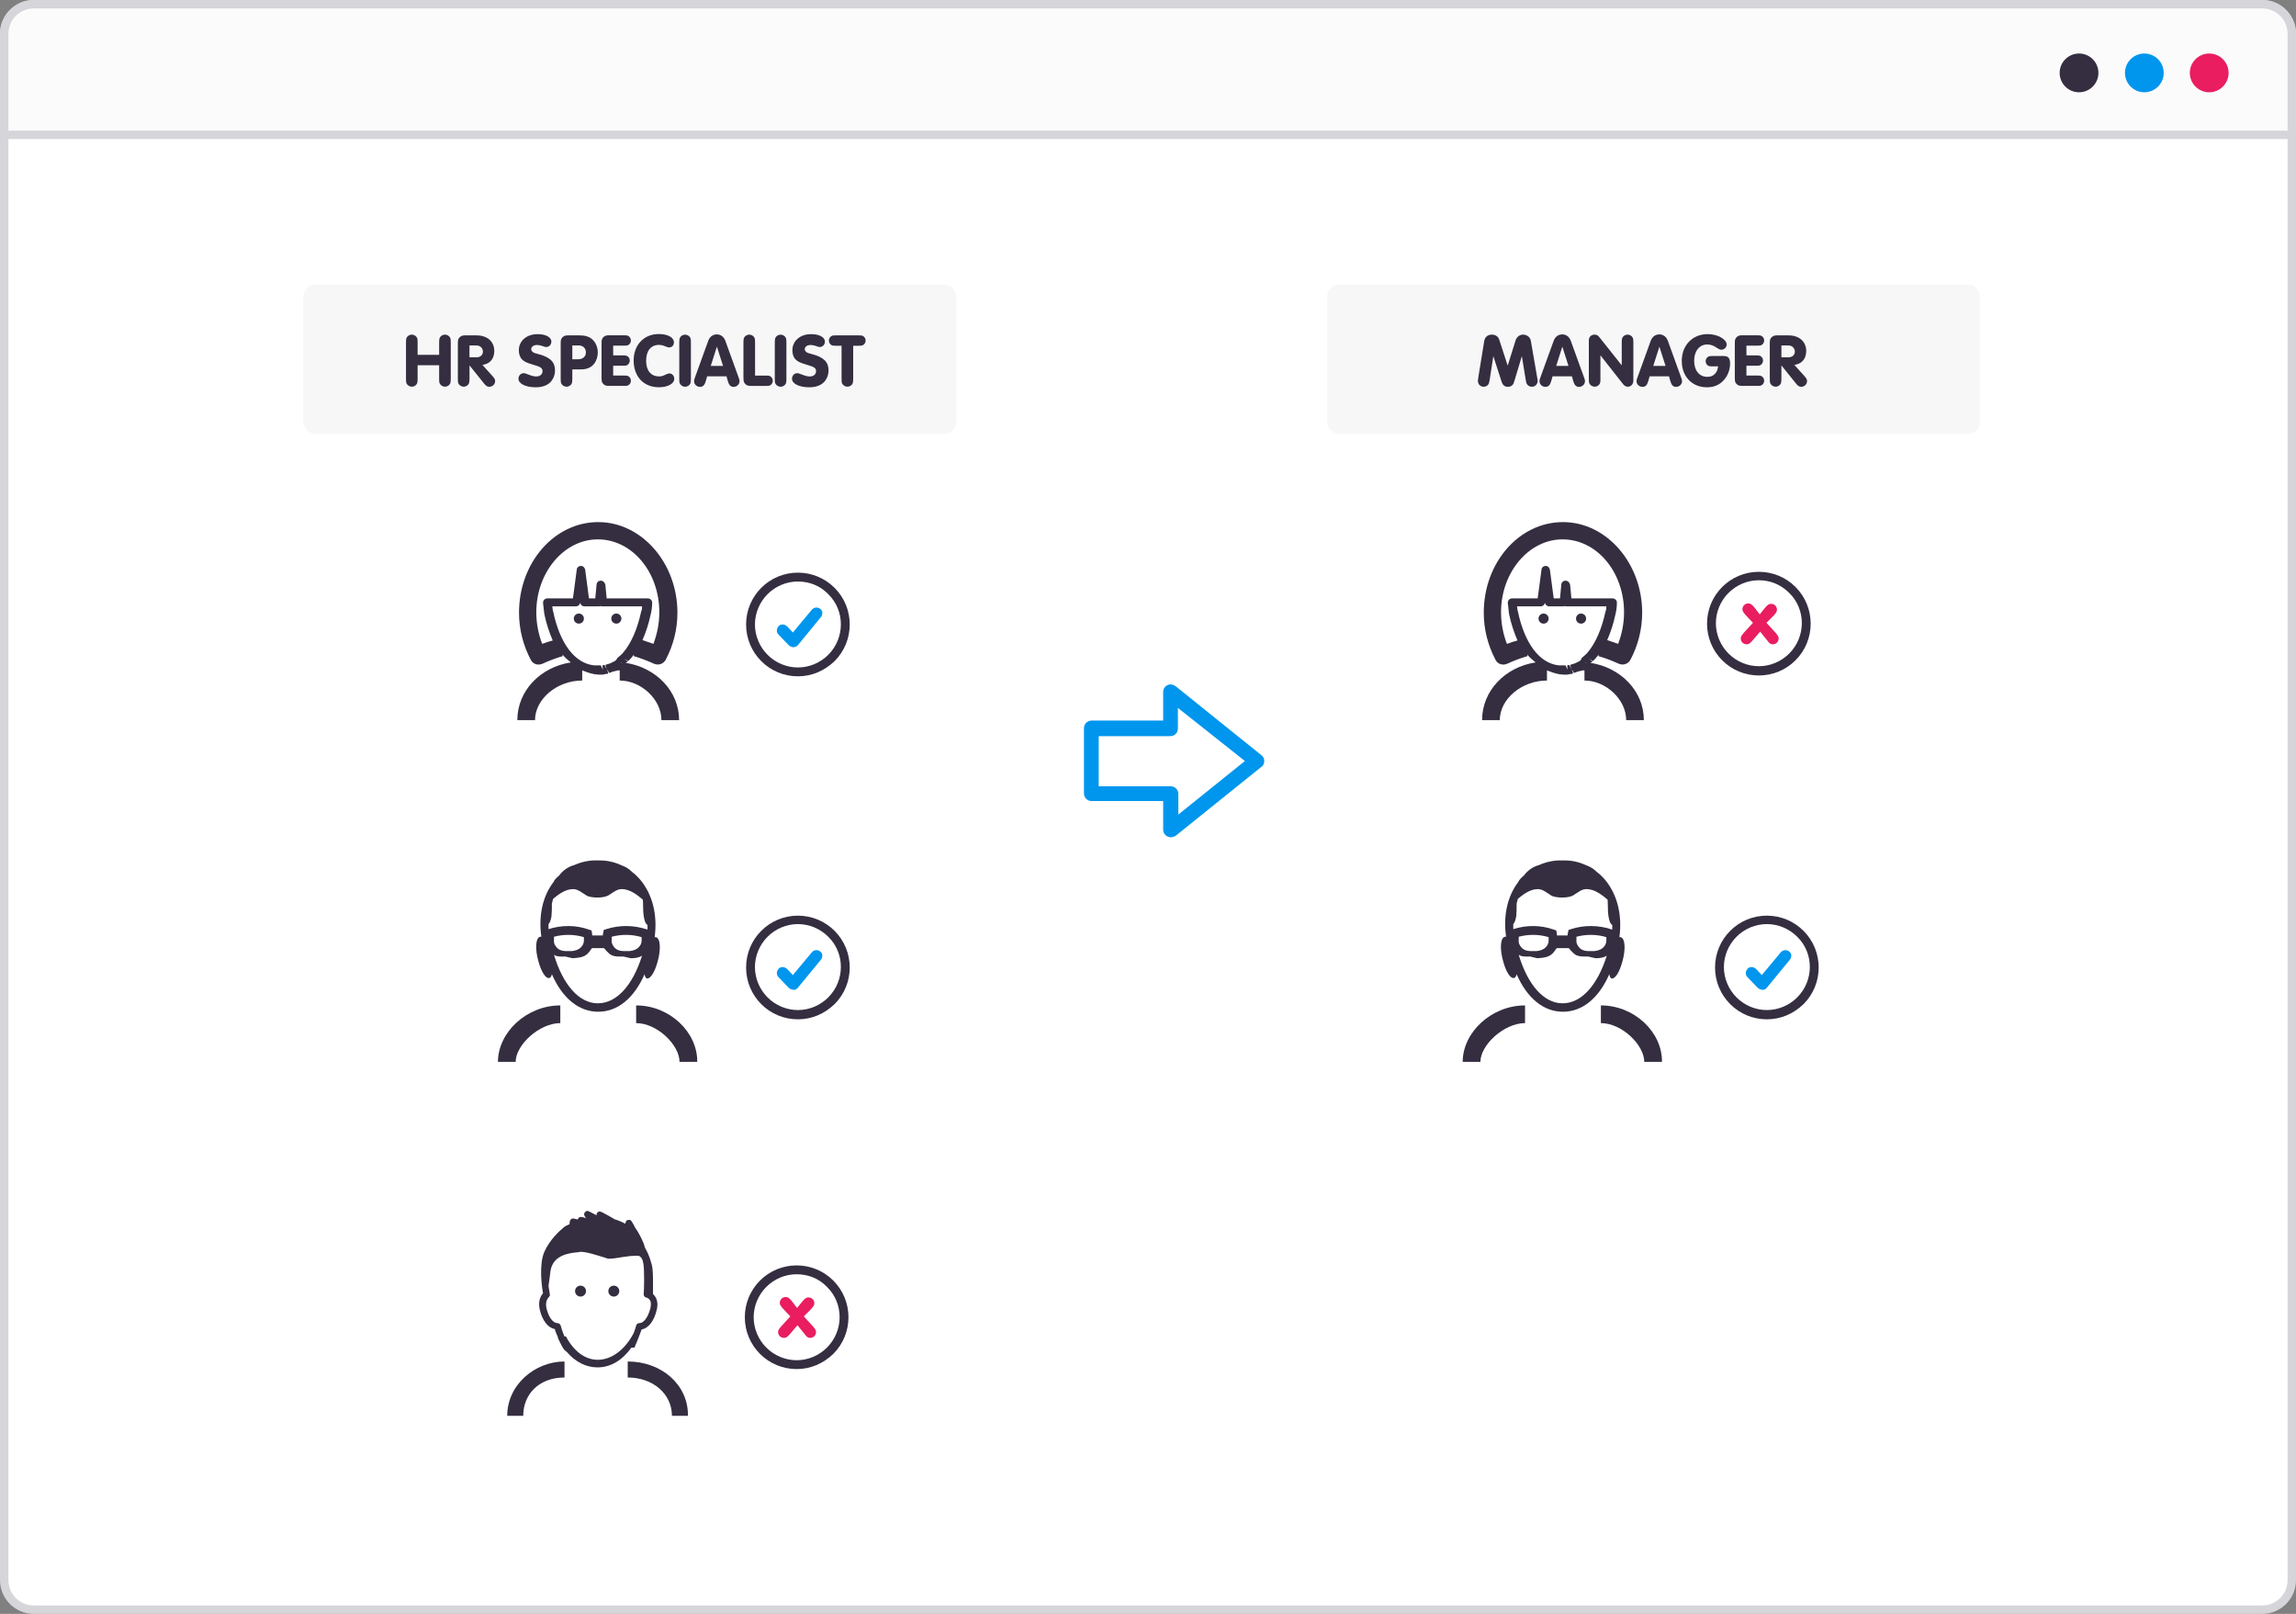 <?xml version="1.0" encoding="utf-8"?>
<!-- Generator: Adobe Illustrator 19.1.0, SVG Export Plug-In . SVG Version: 6.00 Build 0)  -->
<svg version="1.1" id="Layer_1" xmlns="http://www.w3.org/2000/svg" xmlns:xlink="http://www.w3.org/1999/xlink" x="0px" y="0px"
	 viewBox="-33 205 545 383" style="enable-background:new -33 205 545 383;" xml:space="preserve">
<rect x="-33" y="205" width="545" height="383" fill="#808080" stroke="none"/>
<style type="text/css">
	.st0{fill:#FFFFFF;}
	.st1{fill:#D6D5D9;}
	.st2{fill:#FBFBFB;}
	.st3{fill:#342E40;}
	.st4{fill:#0096EE;}
	.st5{fill:#E91D60;}
	.st6{fill:#F7F7F7;}
</style>
<path class="st0" d="M-25,587c-3.9,0-7-3.1-7-7V213c0-3.9,3.1-7,7-7h529c3.9,0,7,3.1,7,7v367c0,3.9-3.1,7-7,7H-25z"/>
<path class="st1" d="M504,207c3.3,0,6,2.7,6,6v367c0,3.3-2.7,6-6,6H-25c-3.3,0-6-2.7-6-6V213c0-3.3,2.7-6,6-6H504 M504,205H-25
	c-4.4,0-8,3.6-8,8v367c0,4.4,3.6,8,8,8h529c4.4,0,8-3.6,8-8V213C512,208.6,508.4,205,504,205z"/>
<path class="st2" d="M-32,237v-24c0-3.9,3.1-7,7-7h529c3.9,0,7,3.1,7,7v24H-32z"/>
<path class="st1" d="M504,207c3.3,0,6,2.7,6,6v17v6H-31v-6v-17c0-3.3,2.7-6,6-6H504 M504,205H-25c-4.4,0-8,3.6-8,8v17
	c0,4.4,0,3.8,0,8h545c0-5.6,0-3.6,0-8v-17C512,208.6,508.4,205,504,205z"/>
<circle class="st3" cx="460.5" cy="222.3" r="4.6"/>
<circle class="st4" cx="476" cy="222.3" r="4.6"/>
<circle class="st5" cx="491.4" cy="222.3" r="4.6"/>
<g>
	<path class="st6" d="M191,308H42c-1.7,0-3-1.3-3-3v-29.5c0-1.7,1.3-3,3-3h149c1.6,0,3,1.3,3,3V305C194,306.7,192.6,308,191,308"/>
	<path class="st6" d="M434,308H285c-1.6,0-3-1.3-3-3v-29.5c0-1.7,1.4-3,3-3h149c1.6,0,3,1.3,3,3V305C437,306.7,435.6,308,434,308"/>
</g>
<g>
	<path class="st3" d="M115.5,362.3c0.1-0.1,0.3-0.1,0.5-0.3l-0.8-0.7l0.9,0.6c0.2-0.2,0.3-0.3,0.5-0.5c0.3-0.3,0.6-0.7,0.9-1.1
		l-0.1,0.4c1.7,0.5,3.3,1.1,4.8,1.8c0.3,0.1,0.6,0.2,0.9,0.2c0.8,0,1.5-0.4,1.9-1.1c1.8-3.4,2.8-7.2,2.8-11.2
		c0-11.8-8.5-21.5-18.8-21.5c-10.4,0-18.8,9.6-18.8,21.5c0,4,1,7.8,2.8,11.2c0.5,1,1.7,1.4,2.8,0.9c1.5-0.7,3.1-1.3,4.8-1.8
		l-0.1-0.4c0.6,0.8,1.3,1.3,2,1.9c-7.2,1.1-12.7,6.7-12.7,13.7H94c0-5,5.2-9.4,11.2-9.4v-2.4c1,0.4,1.9,0.7,2.9,0.9
		c0.4,0,0.7,0.1,1,0.1h0.2c0.3,0,0.6,0,0.8,0l0.4-0.1c0.2,0,0.4-0.1,0.7-0.1l0.2-0.1l-0.3-1l0.5,0.9c0.2-0.1,0.4-0.1,0.6-0.2
		l0.2-0.1c0.3-0.1,1-0.2,1.2-0.3h0.5v2.4c5,0,9.9,4.4,9.9,9.4h4.2C128.2,369,122.7,363.4,115.5,362.3 M114.3,362.2l0.3,0.2h-0.1
		L114.3,362.2 M95.7,357.8c-0.9-2.3-1.4-4.9-1.4-7.5c0-9.5,6.6-17.3,14.6-17.3c8.1,0,14.6,7.7,14.6,17.3c0,2.6-0.5,5.1-1.4,7.5
		c-0.8-0.3-1.7-0.6-2.6-0.9c0.8-1.8,1.5-3.9,2-6.3c0.2-0.8,0.3-1.7,0.3-2.6c0-0.3-0.1-0.5-0.3-0.7c-0.2-0.2-0.5-0.3-0.8-0.3H111
		l-0.3-3.2c-0.1-0.5-0.5-1-1.1-1c-0.5,0-1,0.4-1,1l-0.3,3.2h-1.5l-0.9-6.8c-0.1-0.5-0.5-0.9-1-0.9s-1,0.4-1,0.9L103,347h-6
		c-0.3,0-0.6,0.1-0.8,0.3c-0.2,0.2-0.3,0.5-0.3,0.8c0.1,1,0.2,1.8,0.3,2.6c0.5,2.4,1.2,4.4,2,6.3C97.4,357.2,96.5,357.5,95.7,357.8
		 M112.9,361.9c-0.2,0.1-0.4,0.2-0.8,0.4c-0.2,0.1-0.4,0.2-0.8,0.3c-0.1,0-0.3,0.1-0.6,0.2l0.3,1l-0.5-1c-0.2,0-0.3,0.1-0.5,0.1
		l0.1,1l-0.5-1c-0.2,0-0.4,0-0.8,0c-0.3,0-0.5,0-0.8,0c-4.6-0.5-8.1-5.2-9.7-12.8c-0.1-0.4-0.1-0.2-0.2-1.2h5.6c0.5,0,1-0.4,1-0.9
		v-0.2v0.2c0.1,0.5,0.5,0.9,1,0.9h3.4c0.1,0,0.3,0,0.4-0.1c0.1,0.1,0.3,0.1,0.4,0.1h9.5c0,1-0.1,0.8-0.2,1.2
		c-0.9,4.2-2.4,7.6-4.3,9.8c-0.1,0.2-0.3,0.3-0.5,0.5l-0.2,0.2c-0.2,0.2-0.4,0.3-0.7,0.6C113.4,361.5,113.2,361.7,112.9,361.9"/>
	<circle class="st3" cx="104.4" cy="351.8" r="1.2"/>
	<circle class="st3" cx="113.3" cy="351.8" r="1.2"/>
	<path class="st3" d="M85.2,457h4.2c0-4,5.6-9.2,10.6-9.2v-4.2C92,443.6,85.2,450,85.2,457"/>
	<path class="st3" d="M118,443.6v4.2c5,0,10.3,5.2,10.3,9.2h4.2C132.6,450,126,443.6,118,443.6"/>
	<path class="st3" d="M120.5,437.2c0,0,0.1,0,0.2,0c0.7,0,1.7-1.4,2.4-4c0.8-2.8,0.7-5.5-0.4-5.8c-0.1,0-0.2,0-0.2,0s0,0-0.1,0
		c0.7-5.3-0.5-10.1-3.4-13.6c-0.6-0.7-1.3-1.4-2-1.9c-0.6-0.6-1.3-1.1-2.1-1.4c-1.7-0.8-3.5-1.3-5.3-1.3c-0.2,0-0.5,0-0.6,0
		c-2-0.1-3.9,0.3-5.7,1.1c-1.5,0.4-2.7,1.3-3.6,2.5c-0.6,0.5-1.1,1-1.3,1.5c-2.6,3.4-3.6,8-2.9,13h-0.1c-0.1,0-0.2,0-0.2,0
		c-1.1,0.3-1.2,3-0.4,5.8c0.7,2.6,1.7,4,2.4,4c0.1,0,0.1,0,0.2,0c0.3-0.1,0.5-0.4,0.6-0.9c2.5,5.7,6.4,8.9,11,8.9s8.5-3.2,11-8.9
		C120.1,436.8,120.3,437.1,120.5,437.2 M110.9,425.5l-0.6,0.2l-0.1,0.6c-0.1,0.3-0.1,0.4-0.1,0.7h-2.5v0.1c0-0.3-0.1-0.5-0.1-0.8
		l-0.1-0.5l-0.6-0.2c-3.1-1.1-6.5-1.1-9.6-0.1c0-0.4,0-0.8,0-1.2c0.3-0.3,0.5-0.8,0.7-1.8c0.1-1,0.1-2.1,0.1-3.1
		c0.1-0.3,0.2-0.8,0.3-1.1c1.1-0.9,2.8-2.3,4.7-2.3c0,0,0,0,0.1,0c1.1,0,2.1,0.9,3.1,1.5c0.4,0.3,1.5,0.5,2.6,0.5s2.1-0.2,2.6-0.5
		c1-0.6,2-1.5,3.1-1.5c0,0,0,0,0.1,0c2.1,0,3.9,1.6,5,2.5c0.1,1.2,0,2.7,0.2,3.9c0.2,1.3,0.5,1.9,0.9,2.1c0,0.4,0,0.7,0,1.1
		C117.4,424.5,114,424.5,110.9,425.5 M105.6,428.2c0,0.5-0.2,1.1-0.6,1.5c-0.5,0.6-1.3,0.9-2.2,1h-1.6c-0.8,0-1.6-0.3-2.1-0.9
		c-0.4-0.5-0.7-1-0.6-1.7v-0.8c2.3-0.6,4.8-0.6,7.1,0.1L105.6,428.2 M112.2,427.3c2.3-0.6,4.8-0.6,7.1,0.1v0.8
		c0,0.5-0.2,1.1-0.6,1.5c-0.5,0.6-1.3,0.9-2.2,1h-1.6c-0.8,0-1.6-0.3-2.1-0.9c-0.4-0.5-0.7-1.1-0.6-1.7L112.2,427.3 M108.9,443.1
		c-4.5,0-8.3-4.5-10.4-11.5c0.8,0.5,1.7,0.4,2.7,0.4l1.7,0.4c1.4-0.1,2.8-0.2,3.7-1.2c0.5-0.5,0.8-1.2,1-1.2h2.7
		c0.2,0,0.5,0.6,1.1,1.1c0.9,1,2.2,0.9,3.6,0.9l1.7,0.4c1,0,1.9-0.1,2.7-0.6C117.2,438.8,113.4,443.1,108.9,443.1"/>
	<path class="st3" d="M344.5,362.3c0.1-0.1,0.3-0.1,0.5-0.3l-0.8-0.7l0.9,0.6c0.2-0.2,0.3-0.3,0.5-0.5c0.3-0.3,0.6-0.7,0.9-1.1
		l-0.1,0.4c1.7,0.5,3.3,1.1,4.8,1.8c0.3,0.1,0.6,0.2,0.9,0.2c0.8,0,1.5-0.4,1.9-1.1c1.8-3.4,2.8-7.2,2.8-11.2
		c0-11.8-8.5-21.5-18.8-21.5c-10.4,0-18.8,9.6-18.8,21.5c0,4,1,7.8,2.8,11.2c0.5,1,1.7,1.4,2.8,0.9c1.5-0.7,3.1-1.3,4.8-1.8
		l-0.1-0.4c0.6,0.8,1.3,1.3,2,1.9c-7.2,1.1-12.7,6.7-12.7,13.7h4.2c0-5,5.2-9.4,11.2-9.4v-2.4c1,0.4,1.9,0.7,2.9,0.9
		c0.4,0,0.7,0.1,1,0.1h0.2c0.3,0,0.6,0,0.8,0l0.4-0.1c0.2,0,0.4-0.1,0.7-0.1l0.2-0.1l-0.3-1l0.5,0.9c0.2-0.1,0.4-0.1,0.6-0.2
		l0.2-0.1c0.3-0.1,1-0.2,1.2-0.3h0.5v2.4c5,0,9.9,4.4,9.9,9.4h4.2C357.2,369,351.7,363.4,344.5,362.3 M343.3,362.2l0.3,0.2h-0.1
		L343.3,362.2 M324.7,357.8c-0.9-2.3-1.4-4.9-1.4-7.5c0-9.5,6.6-17.3,14.6-17.3c8.1,0,14.6,7.7,14.6,17.3c0,2.6-0.5,5.1-1.4,7.5
		c-0.8-0.3-1.7-0.6-2.6-0.9c0.8-1.8,1.5-3.9,2-6.3c0.2-0.8,0.3-1.7,0.3-2.6c0-0.3-0.1-0.5-0.3-0.7c-0.2-0.2-0.5-0.3-0.8-0.3H340
		l-0.3-3.2c-0.1-0.5-0.5-1-1.1-1c-0.5,0-1,0.4-1,1l-0.3,3.2h-1.5l-0.9-6.8c-0.1-0.5-0.5-0.9-1-0.9s-1,0.4-1,0.9L332,347h-6
		c-0.3,0-0.6,0.1-0.8,0.3c-0.2,0.2-0.3,0.5-0.3,0.8c0.1,1,0.2,1.8,0.3,2.6c0.5,2.4,1.2,4.4,2,6.3
		C326.4,357.2,325.5,357.5,324.7,357.8 M341.9,361.9c-0.2,0.1-0.4,0.2-0.8,0.4c-0.2,0.1-0.4,0.2-0.8,0.3c-0.1,0-0.3,0.1-0.6,0.2
		l0.3,1l-0.5-1c-0.2,0-0.3,0.1-0.5,0.1l0.1,1l-0.5-1c-0.2,0-0.4,0-0.8,0c-0.3,0-0.5,0-0.8,0c-4.6-0.5-8.1-5.2-9.7-12.8
		c-0.1-0.4-0.1-0.2-0.2-1.2h5.6c0.5,0,1-0.4,1-0.9v-0.2v0.2c0.1,0.5,0.5,0.9,1,0.9h3.3c0.1,0,0.3,0,0.4-0.1c0.1,0.1,0.3,0.1,0.4,0.1
		h9.5c0,1-0.1,0.8-0.2,1.2c-0.9,4.2-2.4,7.6-4.3,9.8c-0.1,0.2-0.3,0.3-0.5,0.5l-0.2,0.2c-0.2,0.2-0.4,0.3-0.7,0.6
		C342.4,361.5,342.2,361.7,341.9,361.9"/>
	<circle class="st3" cx="333.4" cy="351.8" r="1.2"/>
	<circle class="st3" cx="342.3" cy="351.8" r="1.2"/>
	<path class="st3" d="M314.2,457h4.2c0-4,5.6-9.2,10.6-9.2v-4.2C321,443.6,314.2,450,314.2,457"/>
	<path class="st3" d="M347,443.6v4.2c5,0,10.3,5.2,10.3,9.2h4.2C361.6,450,355,443.6,347,443.6"/>
	<path class="st3" d="M349.5,437.2c0,0,0.1,0,0.2,0c0.7,0,1.7-1.4,2.4-4c0.8-2.8,0.7-5.5-0.4-5.8c-0.1,0-0.2,0-0.2,0s0,0-0.1,0
		c0.7-5.3-0.5-10.1-3.4-13.6c-0.6-0.7-1.3-1.4-2-1.9c-0.6-0.6-1.3-1.1-2.1-1.4c-1.7-0.8-3.5-1.3-5.3-1.3c-0.2,0-0.5,0-0.6,0
		c-2-0.1-3.9,0.3-5.7,1.1c-1.5,0.4-2.7,1.3-3.6,2.5c-0.6,0.5-1.1,1-1.3,1.5c-2.6,3.4-3.6,8-2.9,13h-0.1c-0.1,0-0.2,0-0.2,0
		c-1.1,0.3-1.2,3-0.4,5.8c0.7,2.6,1.7,4,2.4,4c0.1,0,0.1,0,0.2,0c0.3-0.1,0.5-0.4,0.6-0.9c2.5,5.7,6.4,8.9,11,8.9s8.5-3.2,11-8.9
		C349.1,436.8,349.3,437.1,349.5,437.2 M339.9,425.5l-0.6,0.2l-0.1,0.6c-0.1,0.3-0.1,0.4-0.1,0.7h-2.5v0.1c0-0.3-0.1-0.5-0.1-0.8
		l-0.1-0.5l-0.6-0.2c-3.1-1.1-6.5-1.1-9.6-0.1c0-0.4,0-0.8,0-1.2c0.3-0.3,0.5-0.8,0.7-1.8c0.1-1,0.1-2.1,0.1-3.1
		c0.1-0.3,0.2-0.8,0.3-1.1c1.1-0.9,2.8-2.3,4.7-2.3c0,0,0,0,0.1,0c1.1,0,2.1,0.9,3.1,1.5c0.4,0.3,1.5,0.5,2.6,0.5s2.1-0.2,2.6-0.5
		c1-0.6,2-1.5,3.1-1.5c0,0,0,0,0.1,0c2.1,0,3.9,1.6,5,2.5c0.1,1.2,0,2.7,0.2,3.9c0.2,1.3,0.5,1.9,0.9,2.1c0,0.4,0,0.7,0,1.1
		C346.4,424.5,343,424.5,339.9,425.5 M334.6,428.2c0,0.5-0.2,1.1-0.6,1.5c-0.5,0.6-1.3,0.9-2.2,1h-1.6c-0.8,0-1.6-0.3-2.1-0.9
		c-0.4-0.5-0.7-1-0.6-1.7v-0.8c2.3-0.6,4.8-0.6,7.1,0.1L334.6,428.2 M341.2,427.3c2.3-0.6,4.8-0.6,7.1,0.1v0.8
		c0,0.5-0.2,1.1-0.6,1.5c-0.5,0.6-1.3,0.9-2.2,1h-1.6c-0.8,0-1.6-0.3-2.1-0.9c-0.4-0.5-0.7-1.1-0.6-1.7L341.2,427.3 M337.9,443.1
		c-4.5,0-8.3-4.5-10.4-11.5c0.8,0.5,1.7,0.4,2.7,0.4l1.7,0.4c1.4-0.1,2.8-0.2,3.7-1.2c0.5-0.5,0.8-1.2,1-1.2h2.7
		c0.2,0,0.5,0.6,1.1,1.1c0.9,1,2.2,0.9,3.6,0.9l1.7,0.4c1,0,1.9-0.1,2.7-0.6C346.2,438.8,342.4,443.1,337.9,443.1"/>
	<path class="st3" d="M117.6,524.8c0.8-1.8,1.4-3.5,1.7-4.3c1.7-0.3,3-2.1,3.6-4.7c0.4-1.6,0-2.9-0.9-3.7c0-1.8,0.1-5.8-0.3-7
		c-0.5-2-1.2-3.3-1.5-3.8c-0.1-0.3-0.2-0.4-0.2-0.5c-0.2-1-1.2-2.8-1.6-3.5c-0.2-0.3-0.4-0.6-0.6-0.9c-0.9-1.8-1.1-1.9-1.4-1.9
		c-0.2,0-0.4,0-0.6,0.1c-0.2,0.2-0.3,0.4-0.4,0.8c-1.3-0.7-2-0.9-2.4-1c-3.3-1.9-3.4-1.9-3.7-1.9c-0.2,0-0.5,0.2-0.6,0.4
		c-0.1,0.2-0.1,0.3-0.1,0.5c-2.1-1.1-2.1-1.1-2.4-1c-0.2,0.1-0.4,0.3-0.5,0.5c-0.1,0.3-0.1,0.5,0.4,1.2c-1-0.4-1.5-0.4-1.8,0
		c-0.1,0.1-0.1,0.2-0.2,0.3c-1.1-0.3-1.2-0.3-1.5-0.1c-0.3,0.2-0.4,0.5-0.4,1.2c-0.4,0.2-0.9,0.4-1.3,0.7c-1.2,1-3.4,3-4.7,5.9
		c-1.3,3-0.6,8.3-0.3,9.8c-0.6,0.7-1.2,1.9-0.8,3.8c0.6,2.6,1.9,4.4,3.6,4.7c0.1,0.5,0.4,1.2,0.8,2.1c0,0,0,0-0.1,0
		c0.1,0.3,0.3,0.5,0.4,0.8c0.3,0.7,0.7,1.4,1.1,2l0.7,0.6c2,2.3,4.5,3.6,7.2,3.6c3.2,0,5.9-1.7,8.1-4.7H117.6 M108.9,527.7
		c-3,0-5.7-2-7.6-5.6c-0.1,0-0.2,0.1-0.3,0.1c-0.6-1.4-0.9-2.6-0.9-2.6c-0.1-0.3-0.4-0.6-0.7-0.6c-1.4,0-2.3-1.9-2.7-3.6
		c-0.2-1.1,0-2,0.6-2.6c0.2-0.2,0.3-0.5,0.2-0.7c0,0-0.1-0.8-0.3-1.9c0.1-0.6,0.2-1.5,0.3-2.2c0.1-1,0.2-1.7,0.3-2
		c0.9-3.2,4.3-3.6,6.1-3.8c0.2,0,0.4,0,0.6-0.1c1.3-0.2,4.2,0.8,5.9,1.3c0.4,0.1,0.8,0.3,1,0.3c0,0,0.2,0,0.4,0
		c0.7,0,1.9-0.2,3.1-0.4c1.2-0.2,2.3-0.3,3.1-0.3c0.2,0,0.4,0,0.5,0c0.5,0.1,0.8,0.5,1,1c0.1,0.2,0.1,0.5,0.2,0.8
		c0.3,1.2,0.2,6.5,0.1,7.2c0,0.1,0,0.2,0,0.3c0.1,0.3,0.2,0.5,0.5,0.6h0.1c0.2,0.1,0.5,0.2,0.7,0.4c0,0.1,0,0.1,0,0.2l0.1-0.1
		c0.3,0.4,0.4,1,0.2,2c-0.4,1.6-1.3,3.6-2.7,3.6c-0.3,0-0.6,0.2-0.7,0.6c0,0-0.2,0.8-0.6,1.8C115.3,525.4,112.1,527.7,108.9,527.7"
		/>
	<path class="st3" d="M87.4,541h3.8c0-5.2,3.8-9.1,9.8-9.1v-3.8C94,528.1,87.4,533.6,87.4,541"/>
	<path class="st3" d="M116,528.1v3.8c6,0,10.5,3.9,10.5,9.1h3.8C130.4,533.6,124,528.1,116,528.1"/>
	<ellipse class="st3" cx="104.8" cy="511.4" rx="1.3" ry="1.3"/>
	<ellipse class="st3" cx="112.7" cy="511.4" rx="1.3" ry="1.3"/>
</g>
<circle class="st0" cx="156" cy="517.6" r="11.9"/>
<path class="st3" d="M156.1,529.9c-3.3,0-6.4-1.3-8.7-3.6s-3.6-5.4-3.6-8.7c0-3.3,1.3-6.4,3.6-8.7c2.3-2.3,5.4-3.6,8.7-3.6
	s6.4,1.3,8.7,3.6c4.8,4.8,4.8,12.6,0,17.4C162.4,528.6,159.4,529.9,156.1,529.9 M156.1,507.4c-2.7,0-5.3,1.1-7.2,3
	c-1.9,1.9-3,4.5-3,7.2s1.1,5.3,3,7.2c1.9,1.9,4.5,3,7.2,3s5.3-1.1,7.2-3c4-4,4-10.5,0-14.4C161.4,508.4,158.8,507.4,156.1,507.4"/>
<path class="st5" d="M160,519.8c0.5,0.6,0.7,0.9,0.7,1.3c0,0.8-0.6,1.4-1.4,1.4c-0.5,0-0.8-0.2-1.3-0.9l-1.7-2.1l-1.8,2.1
	c-0.6,0.7-0.9,0.9-1.4,0.9c-0.8,0-1.4-0.6-1.4-1.4c0-0.4,0.2-0.7,0.7-1.3l2.2-2.4l-1.8-1.9c-0.5-0.6-0.7-0.9-0.7-1.3
	c0-0.8,0.6-1.4,1.4-1.4c0.5,0,0.8,0.2,1.4,0.9l1.3,1.7l1.3-1.6c0.6-0.7,0.9-0.9,1.4-0.9c0.8,0,1.4,0.6,1.4,1.4
	c0,0.4-0.2,0.7-0.7,1.3l-1.8,1.8L160,519.8"/>
<circle class="st0" cx="384.5" cy="353" r="11.9"/>
<path class="st3" d="M384.5,365.3c-3.3,0-6.4-1.3-8.7-3.6c-2.3-2.3-3.6-5.4-3.6-8.7s1.3-6.4,3.6-8.7c2.3-2.3,5.4-3.6,8.7-3.6
	c3.3,0,6.4,1.3,8.7,3.6c4.8,4.8,4.8,12.6,0,17.4C390.9,364,387.8,365.3,384.5,365.3 M384.5,342.7c-2.7,0-5.3,1.1-7.2,3
	c-1.9,1.9-3,4.5-3,7.2s1.1,5.3,3,7.2c1.9,1.9,4.5,3,7.2,3s5.3-1.1,7.2-3c4-4,4-10.5,0-14.4C389.8,343.8,387.3,342.7,384.5,342.7"/>
<path class="st5" d="M388.5,355.2c0.5,0.6,0.7,0.9,0.7,1.3c0,0.8-0.6,1.4-1.4,1.4c-0.5,0-0.8-0.2-1.3-0.9l-1.7-2.1L383,357
	c-0.6,0.7-0.9,0.9-1.4,0.9c-0.8,0-1.4-0.6-1.4-1.4c0-0.4,0.2-0.7,0.7-1.3l2.2-2.4l-1.8-1.9c-0.5-0.6-0.7-0.9-0.7-1.3
	c0-0.8,0.6-1.4,1.4-1.4c0.5,0,0.8,0.2,1.4,0.9l1.3,1.7l1.3-1.6c0.6-0.7,0.9-0.9,1.4-0.9c0.8,0,1.4,0.6,1.4,1.4
	c0,0.4-0.2,0.7-0.7,1.3l-1.8,1.8L388.5,355.2"/>
<circle class="st0" cx="156.3" cy="434.6" r="11.9"/>
<path class="st3" d="M156.4,446.9c-3.3,0-6.4-1.3-8.7-3.6s-3.6-5.4-3.6-8.7c0-3.3,1.3-6.4,3.6-8.7s5.4-3.6,8.7-3.6s6.4,1.3,8.7,3.6
	c4.8,4.8,4.8,12.6,0,17.4C162.7,445.6,159.7,446.9,156.4,446.9 M156.4,424.3c-2.7,0-5.3,1.1-7.2,3s-3,4.5-3,7.2c0,2.7,1.1,5.3,3,7.2
	s4.5,3,7.2,3s5.3-1.1,7.2-3c4-4,4-10.5,0-14.4C161.7,425.4,159.1,424.3,156.4,424.3"/>
<g>
	<path class="st4" d="M155.4,439.5c-0.3,0-0.5-0.1-0.7-0.3l-2.5-2.6c-0.4-0.4-0.4-1,0-1.3c0.4-0.4,1-0.4,1.3,0l1.7,1.8l4.8-5.8
		c0.3-0.4,0.9-0.5,1.3-0.1c0.4,0.3,0.5,0.9,0.1,1.3l-5.5,6.6C155.9,439.3,155.7,439.5,155.4,439.5"/>
	<path class="st4" d="M155.4,439.9c-0.4,0-0.8-0.2-1.1-0.4l-2.5-2.6c-0.3-0.3-0.4-0.6-0.4-1s0.2-0.7,0.4-1c0.3-0.3,0.6-0.4,1-0.4
		s0.7,0.2,1,0.4l1.4,1.5l4.5-5.4c0.5-0.6,1.4-0.7,2-0.2c0.3,0.2,0.5,0.6,0.5,0.9c0,0.4-0.1,0.7-0.3,1l-5.5,6.7
		C156.2,439.7,155.8,439.9,155.4,439.9 M155.4,439c0.2,0,0.3-0.1,0.4-0.2l5.5-6.6c0.1-0.1,0.1-0.2,0.1-0.4c0-0.2-0.1-0.3-0.2-0.3
		c-0.2-0.2-0.5-0.1-0.7,0.1l-5.1,6.2l-2.1-2.2c-0.1-0.1-0.2-0.2-0.4-0.2c-0.1,0-0.3,0-0.4,0.1c-0.1,0.1-0.2,0.2-0.2,0.4
		c0,0.1,0,0.3,0.1,0.4l2.5,2.6C155.1,439,155.2,439,155.4,439"/>
</g>
<circle class="st0" cx="386.3" cy="434.6" r="11.9"/>
<path class="st3" d="M386.4,446.9c-3.3,0-6.4-1.3-8.7-3.6c-2.3-2.3-3.6-5.4-3.6-8.7c0-3.3,1.3-6.4,3.6-8.7c2.3-2.3,5.4-3.6,8.7-3.6
	c3.3,0,6.4,1.3,8.7,3.6c4.8,4.8,4.8,12.6,0,17.4C392.7,445.6,389.7,446.9,386.4,446.9 M386.4,424.3c-2.7,0-5.3,1.1-7.2,3
	c-1.9,1.9-3,4.5-3,7.2c0,2.7,1.1,5.3,3,7.2s4.5,3,7.2,3s5.3-1.1,7.2-3c4-4,4-10.5,0-14.4C391.7,425.4,389.1,424.3,386.4,424.3"/>
<g>
	<path class="st4" d="M385.4,439.5c-0.3,0-0.5-0.1-0.7-0.3l-2.5-2.6c-0.4-0.4-0.4-1,0-1.3c0.4-0.4,1-0.4,1.3,0l1.7,1.8l4.8-5.8
		c0.3-0.4,0.9-0.5,1.3-0.1c0.4,0.3,0.5,0.9,0.1,1.3l-5.5,6.6C385.9,439.3,385.7,439.5,385.4,439.5"/>
	<path class="st4" d="M385.4,439.9c-0.4,0-0.8-0.2-1.1-0.4l-2.5-2.6c-0.3-0.3-0.4-0.6-0.4-1s0.2-0.7,0.4-1c0.3-0.3,0.6-0.4,1-0.4
		s0.7,0.2,1,0.4l1.4,1.5l4.5-5.4c0.5-0.6,1.4-0.7,2-0.2c0.3,0.2,0.5,0.6,0.5,0.9c0,0.4-0.1,0.7-0.3,1l-5.5,6.7
		C386.2,439.7,385.8,439.9,385.4,439.9 M385.4,439c0.2,0,0.3-0.1,0.4-0.2l5.5-6.6c0.1-0.1,0.1-0.2,0.1-0.4c0-0.1-0.1-0.3-0.2-0.3
		c-0.2-0.2-0.5-0.1-0.7,0.1l-5.1,6.2l-2.1-2.2c-0.1-0.1-0.2-0.2-0.4-0.2c-0.1,0-0.3,0-0.4,0.1c-0.1,0.1-0.2,0.2-0.2,0.4
		c0,0.1,0,0.3,0.1,0.4l2.5,2.6C385.1,439,385.2,439,385.4,439"/>
</g>
<circle class="st0" cx="156.3" cy="353.2" r="11.9"/>
<path class="st3" d="M156.4,365.5c-3.3,0-6.4-1.3-8.7-3.6s-3.6-5.4-3.6-8.7c0-3.3,1.3-6.4,3.6-8.7s5.4-3.6,8.7-3.6s6.4,1.3,8.7,3.6
	c4.8,4.8,4.8,12.6,0,17.4C162.7,364.2,159.7,365.5,156.4,365.5 M156.4,343c-2.7,0-5.3,1.1-7.2,3s-3,4.5-3,7.2c0,2.7,1.1,5.3,3,7.2
	s4.5,3,7.2,3s5.3-1.1,7.2-3c4-4,4-10.5,0-14.4C161.7,344,159.1,343,156.4,343"/>
<g>
	<path class="st4" d="M155.4,358.1c-0.3,0-0.5-0.1-0.7-0.3l-2.5-2.6c-0.4-0.4-0.4-1,0-1.3c0.4-0.4,1-0.4,1.3,0l1.7,1.8l4.8-5.8
		c0.3-0.4,0.9-0.5,1.3-0.1c0.4,0.3,0.5,0.9,0.1,1.3l-5.5,6.6C155.9,358,155.7,358.1,155.4,358.1"/>
	<path class="st4" d="M155.4,358.6c-0.4,0-0.8-0.2-1.1-0.4l-2.5-2.6c-0.3-0.3-0.4-0.6-0.4-1s0.2-0.7,0.4-1c0.3-0.3,0.6-0.4,1-0.4
		s0.7,0.2,1,0.4l1.4,1.5l4.5-5.4c0.5-0.6,1.4-0.7,2-0.2c0.3,0.2,0.5,0.6,0.5,0.9c0,0.4-0.1,0.7-0.3,1l-5.5,6.7
		C156.2,358.4,155.8,358.5,155.4,358.6 M155.4,357.7c0.2,0,0.3-0.1,0.4-0.2l5.5-6.6c0.1-0.1,0.1-0.2,0.1-0.4c0-0.1-0.1-0.3-0.2-0.3
		c-0.2-0.2-0.5-0.1-0.7,0.1l-5.1,6.2l-2.1-2.2c-0.1-0.1-0.2-0.2-0.4-0.2c-0.1,0-0.3,0-0.4,0.1c-0.1,0.1-0.2,0.2-0.2,0.4
		c0,0.1,0,0.3,0.1,0.4l2.5,2.6C155.1,357.6,155.2,357.7,155.4,357.7"/>
</g>
<path class="st4" d="M244.9,403.7c-0.3,0-0.5-0.1-0.8-0.2c-0.6-0.3-1-0.9-1-1.6v-6.8h-17c-1,0-1.8-0.8-1.8-1.8v-15.5
	c0-1,0.8-1.8,1.8-1.8h17v-6.8c0-0.7,0.4-1.3,1-1.6s1.3-0.2,1.9,0.2l20.4,16.4c0.4,0.3,0.7,0.8,0.7,1.4c0,0.5-0.2,1.1-0.7,1.4
	L246,403.4C245.6,403.6,245.2,403.7,244.9,403.7 M227.9,391.6h17c1,0,1.8,0.8,1.8,1.8v4.9l15.8-12.7L246.6,373v4.9
	c0,1-0.8,1.8-1.8,1.8h-17v11.9L227.9,391.6"/>
<g>
	<path class="st3" d="M320.6,295.16c-0.11,0.67-0.16,0.83-0.36,1.12c-0.22,0.31-0.65,0.5-1.08,0.5c-0.77,0-1.35-0.59-1.35-1.4
		c0-0.16,0.02-0.38,0.07-0.65l1.42-8.75c0.16-1.01,0.81-1.57,1.85-1.57c0.81,0,1.48,0.45,1.71,1.17l2.02,6.19l1.85-5.92
		c0.29-0.9,0.97-1.44,1.82-1.44c0.9,0,1.67,0.61,1.82,1.44l1.53,8.84c0.09,0.43,0.09,0.5,0.09,0.7c0,0.79-0.59,1.39-1.37,1.39
		c-0.43,0-0.86-0.2-1.08-0.5c-0.22-0.29-0.25-0.43-0.38-1.12l-0.92-5.65l-1.69,5.64c-0.25,0.85-0.34,1.04-0.58,1.26
		c-0.25,0.25-0.61,0.38-1.04,0.38c-0.79,0-1.24-0.38-1.53-1.31l-1.93-5.96L320.6,295.16z"/>
	<path class="st3" d="M335.53,294.31l-0.29,1.04c-0.29,1.04-0.68,1.46-1.41,1.46c-0.76,0-1.4-0.61-1.4-1.33
		c0-0.31,0.02-0.4,0.23-0.95l3.13-8.64c0.36-0.97,1.08-1.53,2.04-1.53c0.95,0,1.67,0.56,2.03,1.53l3.13,8.64
		c0.22,0.56,0.23,0.67,0.23,0.95c0,0.72-0.63,1.33-1.4,1.33c-0.72,0-1.1-0.4-1.4-1.46l-0.29-1.04H335.53z M337.85,287.27l-1.46,4.57
		h2.92L337.85,287.27z"/>
	<path class="st3" d="M346.9,294.94c0,0.67-0.04,0.83-0.18,1.15c-0.22,0.4-0.7,0.68-1.19,0.68c-0.5,0-0.99-0.29-1.21-0.68
		c-0.16-0.32-0.18-0.47-0.18-1.15v-9.13c0-0.85,0.54-1.4,1.37-1.4c0.49,0,0.77,0.16,1.13,0.61l5.31,6.68v-5.46
		c0-0.67,0.04-0.83,0.18-1.15c0.22-0.4,0.7-0.68,1.21-0.68c0.49,0,0.99,0.29,1.19,0.68c0.16,0.32,0.18,0.47,0.18,1.15v8.95
		c0,0.59-0.09,0.86-0.38,1.17c-0.25,0.29-0.56,0.41-0.94,0.41c-0.34,0-0.61-0.11-0.86-0.34c-0.11-0.09-0.11-0.09-0.56-0.65
		l-5.08-6.46V294.94z"/>
	<path class="st3" d="M358.57,294.31l-0.29,1.04c-0.29,1.04-0.68,1.46-1.41,1.46c-0.76,0-1.4-0.61-1.4-1.33
		c0-0.31,0.02-0.4,0.23-0.95l3.13-8.64c0.36-0.97,1.08-1.53,2.04-1.53c0.95,0,1.67,0.56,2.03,1.53l3.13,8.64
		c0.22,0.56,0.23,0.67,0.23,0.95c0,0.72-0.63,1.33-1.4,1.33c-0.72,0-1.1-0.4-1.4-1.46l-0.29-1.04H358.57z M360.89,287.27l-1.46,4.57
		h2.92L360.89,287.27z"/>
	<path class="st3" d="M373.51,291.95c-0.59,0-0.74-0.02-1.03-0.16c-0.36-0.18-0.61-0.63-0.61-1.08c0-0.43,0.25-0.88,0.61-1.06
		c0.29-0.14,0.41-0.16,1.03-0.16h2.68c1.04,0,1.48,0.52,1.48,1.75c0,1.53-0.56,2.99-1.57,4.05c-1.03,1.1-2.3,1.62-3.94,1.62
		c-3.51,0-5.96-2.56-5.96-6.25c0-3.73,2.56-6.37,6.16-6.37c2.32,0,4.5,1.21,4.5,2.48c0,0.65-0.58,1.22-1.22,1.22
		c-0.38,0-0.5-0.05-1.67-0.79c-0.41-0.25-1.13-0.45-1.73-0.45c-1.84,0-3.1,1.57-3.1,3.85c0,2.34,1.22,3.83,3.13,3.83
		c0.86,0,1.51-0.31,1.98-0.92c0.31-0.41,0.45-0.77,0.59-1.57H373.51z"/>
	<path class="st3" d="M381.55,289.34h2.3c0.59,0,0.74,0.02,1.03,0.16c0.36,0.18,0.61,0.63,0.61,1.06c0,0.45-0.25,0.9-0.61,1.08
		c-0.29,0.14-0.43,0.16-1.03,0.16h-2.3v2.32h2.57c0.59,0,0.74,0.02,1.03,0.16c0.36,0.18,0.61,0.63,0.61,1.06
		c0,0.45-0.25,0.9-0.61,1.08c-0.29,0.14-0.41,0.16-1.03,0.16h-3.33c-0.94,0-1.19-0.07-1.57-0.45c-0.36-0.36-0.43-0.61-0.43-1.55
		v-8.01c0-0.83,0.05-1.06,0.29-1.39c0.32-0.43,0.74-0.61,1.37-0.61h0.34h3.33c0.59,0,0.74,0.02,1.03,0.16
		c0.36,0.18,0.61,0.63,0.61,1.06c0,0.45-0.25,0.9-0.61,1.08c-0.29,0.14-0.41,0.16-1.03,0.16h-2.57V289.34z"/>
	<path class="st3" d="M389.85,294.94c0,0.67-0.04,0.83-0.18,1.15c-0.22,0.4-0.7,0.68-1.19,0.68c-0.5,0-0.99-0.29-1.21-0.68
		c-0.16-0.32-0.18-0.47-0.18-1.15v-8.35c0-0.85,0.05-1.06,0.29-1.39c0.32-0.43,0.74-0.61,1.37-0.61h0.34h2.45
		c2.54,0,4.2,1.46,4.2,3.73c0,0.97-0.32,1.85-0.94,2.43c-0.47,0.45-0.9,0.65-1.87,0.86l2.34,2.59c0.52,0.58,0.67,0.85,0.67,1.24
		c0,0.74-0.63,1.35-1.39,1.35c-0.49,0-0.79-0.2-1.31-0.86l-3.39-4.21V294.94z M391.56,289.79c0.86,0,1.48-0.56,1.48-1.35
		c0-0.83-0.67-1.46-1.53-1.46h-1.66v2.81H391.56z"/>
</g>
<g>
	<path class="st3" d="M66.13,291.68v3.26c0,0.67-0.04,0.83-0.18,1.15c-0.22,0.4-0.7,0.68-1.19,0.68c-0.5,0-0.99-0.29-1.21-0.68
		c-0.16-0.32-0.18-0.47-0.18-1.15v-8.7c0-0.67,0.04-0.83,0.18-1.15c0.22-0.4,0.7-0.68,1.21-0.68c0.49,0,0.97,0.29,1.19,0.68
		c0.16,0.32,0.18,0.47,0.18,1.15v2.97h5.11v-2.97c0-0.67,0.04-0.83,0.18-1.15c0.22-0.4,0.7-0.68,1.21-0.68
		c0.49,0,0.97,0.29,1.19,0.68c0.16,0.32,0.18,0.47,0.18,1.15v8.7c0,0.67-0.04,0.83-0.18,1.15c-0.22,0.4-0.7,0.68-1.19,0.68
		c-0.5,0-0.99-0.29-1.21-0.68c-0.16-0.32-0.18-0.47-0.18-1.15v-3.26H66.13z"/>
	<path class="st3" d="M78.44,294.94c0,0.67-0.04,0.83-0.18,1.15c-0.22,0.4-0.7,0.68-1.19,0.68c-0.5,0-0.99-0.29-1.21-0.68
		c-0.16-0.32-0.18-0.47-0.18-1.15v-8.35c0-0.85,0.05-1.06,0.29-1.39c0.32-0.43,0.74-0.61,1.37-0.61h0.34h2.45
		c2.54,0,4.2,1.46,4.2,3.73c0,0.97-0.32,1.85-0.94,2.43c-0.47,0.45-0.9,0.65-1.87,0.86l2.34,2.59c0.52,0.58,0.67,0.85,0.67,1.24
		c0,0.74-0.63,1.35-1.39,1.35c-0.49,0-0.79-0.2-1.31-0.86l-3.38-4.21V294.94z M80.15,289.79c0.86,0,1.48-0.56,1.48-1.35
		c0-0.83-0.67-1.46-1.53-1.46h-1.66v2.81H80.15z"/>
	<path class="st3" d="M97.88,286.07c0,0.72-0.54,1.28-1.22,1.28c-0.27,0-0.27,0-0.95-0.25c-0.4-0.14-0.85-0.23-1.22-0.23
		c-0.81,0-1.39,0.41-1.39,0.99c0,0.27,0.14,0.54,0.38,0.68c0.32,0.23,0.32,0.23,1.48,0.54c2.65,0.72,3.78,1.85,3.78,3.8
		c0,1.04-0.38,2.05-1.03,2.75c-0.76,0.83-2.02,1.28-3.55,1.28c-2.39,0-4.09-0.85-4.09-2.03c0-0.72,0.54-1.31,1.19-1.31
		c0.34,0,0.34,0,1.66,0.5c0.41,0.16,0.94,0.27,1.35,0.27c0.92,0,1.51-0.5,1.51-1.26c0-0.38-0.16-0.68-0.47-0.86
		c-0.34-0.23-0.59-0.32-1.91-0.72c-1.4-0.41-1.96-0.68-2.47-1.19c-0.5-0.49-0.77-1.26-0.77-2.18c0-2.23,1.85-3.83,4.43-3.83
		C96.51,284.28,97.88,285.02,97.88,286.07z"/>
	<path class="st3" d="M102.85,294.94c0,0.67-0.04,0.83-0.18,1.15c-0.22,0.4-0.7,0.68-1.19,0.68c-0.5,0-0.99-0.29-1.21-0.68
		c-0.16-0.32-0.18-0.49-0.18-1.15v-8.35c0-0.85,0.05-1.06,0.29-1.39c0.32-0.43,0.74-0.61,1.37-0.61h0.34h2.49
		c1.37,0,2.32,0.31,3.06,0.99c0.79,0.74,1.26,1.89,1.26,3.06c0,1.01-0.34,2.03-0.92,2.74c-0.7,0.86-1.71,1.28-3.04,1.28h-2.09
		V294.94z M104.23,290.26c1.12,0,1.84-0.65,1.84-1.62c0-0.99-0.67-1.66-1.69-1.66h-1.53v3.28H104.23z"/>
	<path class="st3" d="M112.55,289.34h2.3c0.59,0,0.74,0.02,1.03,0.16c0.36,0.18,0.61,0.63,0.61,1.06c0,0.45-0.25,0.9-0.61,1.08
		c-0.29,0.14-0.43,0.16-1.03,0.16h-2.3v2.32h2.57c0.59,0,0.74,0.02,1.03,0.16c0.36,0.18,0.61,0.63,0.61,1.06
		c0,0.45-0.25,0.9-0.61,1.08c-0.29,0.14-0.41,0.16-1.03,0.16h-3.33c-0.94,0-1.19-0.07-1.57-0.45c-0.36-0.36-0.43-0.61-0.43-1.55
		v-8.01c0-0.83,0.05-1.06,0.29-1.39c0.32-0.43,0.74-0.61,1.37-0.61h0.34h3.33c0.59,0,0.74,0.02,1.03,0.16
		c0.36,0.18,0.61,0.63,0.61,1.06c0,0.45-0.25,0.9-0.61,1.08c-0.29,0.14-0.41,0.16-1.03,0.16h-2.57V289.34z"/>
	<path class="st3" d="M126.97,286.23c0,0.72-0.47,1.22-1.12,1.22c-0.27,0-0.45-0.05-1.01-0.29c-0.56-0.23-0.92-0.31-1.44-0.31
		c-1.89,0-3.03,1.4-3.03,3.76c0,2.32,1.13,3.71,3.04,3.71c0.68,0,0.68,0,1.91-0.56c0.22-0.09,0.43-0.14,0.61-0.14
		c0.61,0,1.12,0.58,1.12,1.26c0,1.17-1.53,2.02-3.64,2.02c-3.62,0-6-2.52-6-6.36c0-3.69,2.45-6.27,5.96-6.27
		C125.53,284.28,126.97,285.08,126.97,286.23z"/>
	<path class="st3" d="M128.24,286.25c0-0.67,0.04-0.83,0.18-1.15c0.22-0.4,0.7-0.68,1.21-0.68c0.49,0,0.99,0.29,1.19,0.68
		c0.16,0.32,0.18,0.47,0.18,1.15v8.7c0,0.67-0.04,0.83-0.18,1.15c-0.22,0.4-0.7,0.68-1.19,0.68c-0.5,0-0.99-0.29-1.21-0.68
		c-0.16-0.32-0.18-0.47-0.18-1.15V286.25z"/>
	<path class="st3" d="M134.85,294.31l-0.29,1.04c-0.29,1.04-0.68,1.46-1.41,1.46c-0.76,0-1.4-0.61-1.4-1.33
		c0-0.31,0.02-0.4,0.23-0.95l3.13-8.64c0.36-0.97,1.08-1.53,2.04-1.53c0.95,0,1.67,0.56,2.03,1.53l3.13,8.64
		c0.22,0.56,0.23,0.67,0.23,0.95c0,0.72-0.63,1.33-1.4,1.33c-0.72,0-1.1-0.4-1.4-1.46l-0.29-1.04H134.85z M137.17,287.27l-1.46,4.57
		h2.92L137.17,287.27z"/>
	<path class="st3" d="M148.8,294.13c0.59,0,0.74,0.02,1.03,0.16c0.36,0.18,0.61,0.63,0.61,1.06c0,0.45-0.25,0.9-0.61,1.08
		c-0.29,0.14-0.41,0.16-1.03,0.16h-3.26c-0.97,0-1.22-0.07-1.62-0.45c-0.38-0.4-0.45-0.65-0.45-1.64v-8.26
		c0-0.67,0.04-0.83,0.18-1.15c0.22-0.4,0.7-0.68,1.21-0.68c0.49,0,0.99,0.29,1.19,0.68c0.16,0.32,0.18,0.47,0.18,1.15v7.89H148.8z"
		/>
	<path class="st3" d="M150.91,286.25c0-0.67,0.04-0.83,0.18-1.15c0.22-0.4,0.7-0.68,1.21-0.68c0.49,0,0.99,0.29,1.19,0.68
		c0.16,0.32,0.18,0.47,0.18,1.15v8.7c0,0.67-0.04,0.83-0.18,1.15c-0.22,0.4-0.7,0.68-1.19,0.68c-0.5,0-0.99-0.29-1.21-0.68
		c-0.16-0.32-0.18-0.47-0.18-1.15V286.25z"/>
	<path class="st3" d="M162.81,286.07c0,0.72-0.54,1.28-1.22,1.28c-0.27,0-0.27,0-0.95-0.25c-0.4-0.14-0.85-0.23-1.22-0.23
		c-0.81,0-1.39,0.41-1.39,0.99c0,0.27,0.14,0.54,0.38,0.68c0.32,0.23,0.32,0.23,1.48,0.54c2.65,0.72,3.78,1.85,3.78,3.8
		c0,1.04-0.38,2.05-1.03,2.75c-0.76,0.83-2.02,1.28-3.55,1.28c-2.39,0-4.09-0.85-4.09-2.03c0-0.72,0.54-1.31,1.19-1.31
		c0.34,0,0.34,0,1.66,0.5c0.41,0.16,0.94,0.27,1.35,0.27c0.92,0,1.51-0.5,1.51-1.26c0-0.38-0.16-0.68-0.47-0.86
		c-0.34-0.23-0.59-0.32-1.91-0.72c-1.4-0.41-1.96-0.68-2.47-1.19c-0.5-0.49-0.77-1.26-0.77-2.18c0-2.23,1.85-3.83,4.43-3.83
		C161.44,284.28,162.81,285.02,162.81,286.07z"/>
	<path class="st3" d="M169.52,294.94c0,0.67-0.04,0.83-0.18,1.15c-0.22,0.4-0.7,0.68-1.19,0.68c-0.5,0-0.99-0.29-1.21-0.68
		c-0.16-0.32-0.18-0.47-0.18-1.15v-7.89h-1.37c-0.59,0-0.74-0.02-1.03-0.16c-0.36-0.18-0.61-0.63-0.61-1.08
		c0-0.43,0.25-0.88,0.61-1.06c0.29-0.14,0.41-0.16,1.03-0.16h5.44c0.59,0,0.74,0.02,1.03,0.16c0.36,0.18,0.61,0.63,0.61,1.06
		c0,0.45-0.25,0.9-0.61,1.08c-0.29,0.14-0.41,0.16-1.03,0.16h-1.31V294.94z"/>
</g>
</svg>
